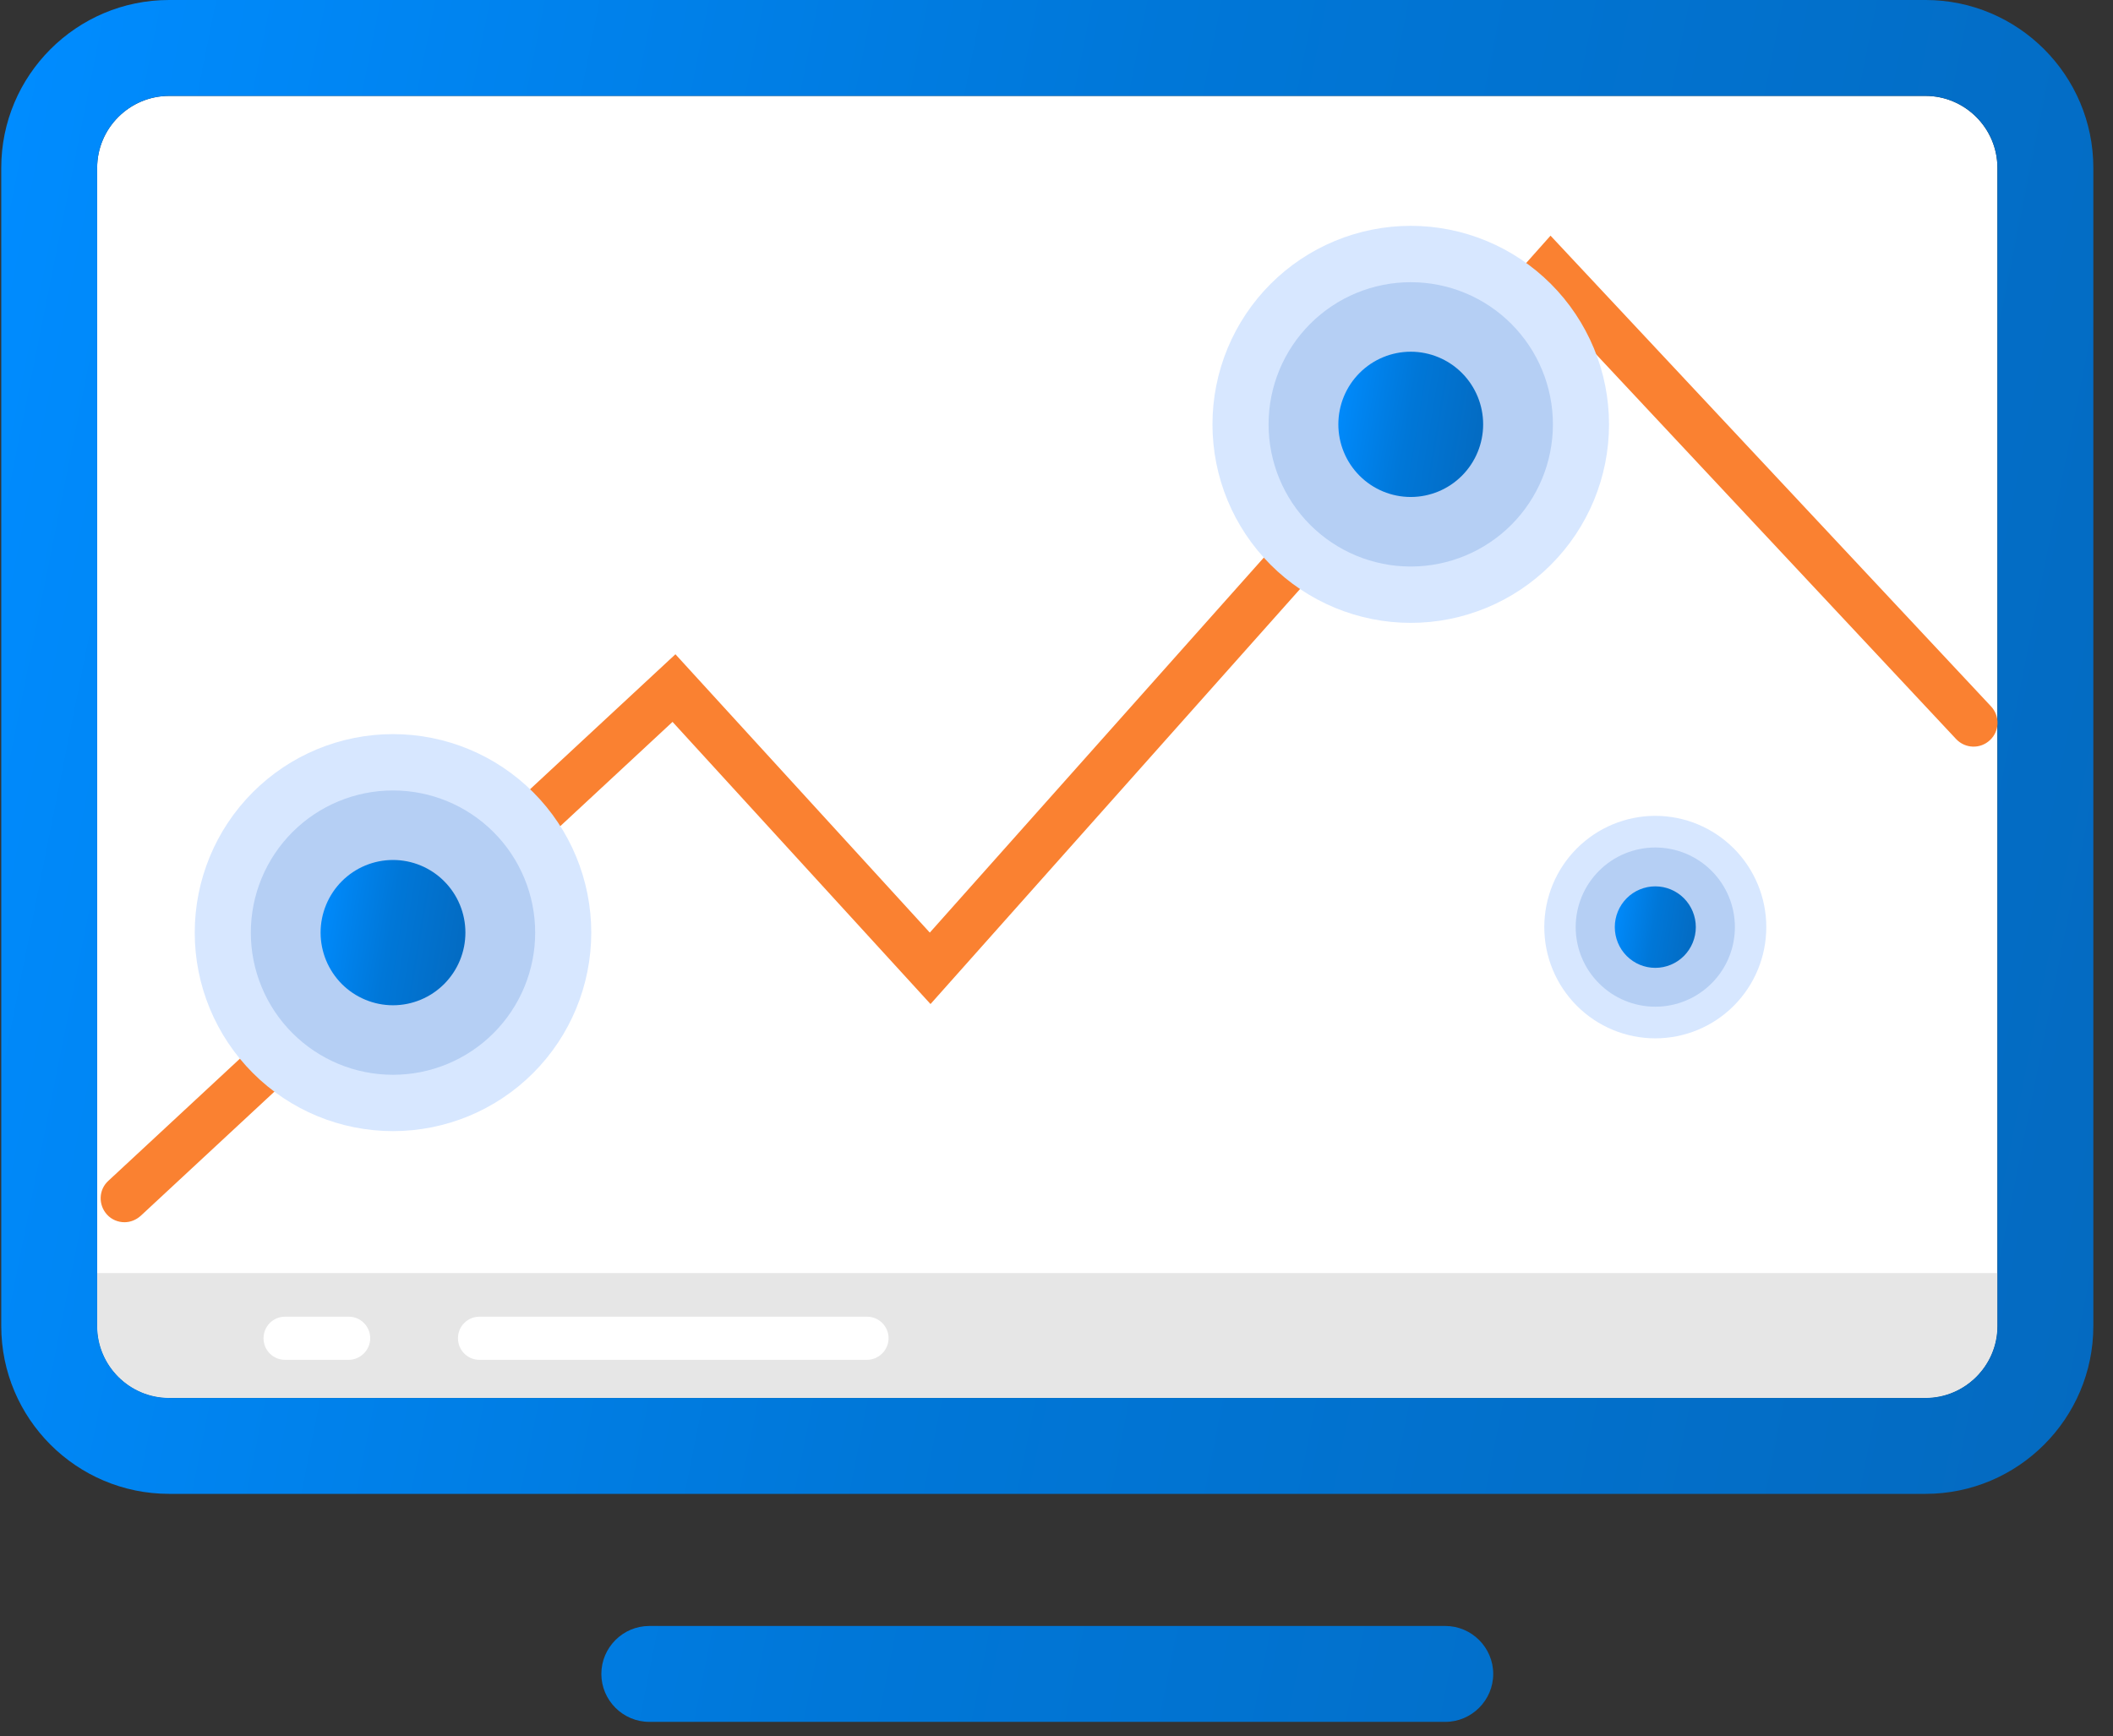 <svg width="101" height="83" viewBox="0 0 101 83" fill="none" xmlns="http://www.w3.org/2000/svg">
<rect x="0" y="0" width="101" height="83" fill="#333333" stroke="none"/>
<path d="M92.038 4.584H8.082C6.191 4.584 4.644 6.131 4.644 8.022V63.385C4.644 65.276 6.191 66.823 8.082 66.823H92.038C93.928 66.823 95.475 65.276 95.475 63.385V8.022C95.475 6.131 93.928 4.584 92.038 4.584Z" fill="white"/>
<path d="M8.082 66.823H92.038C93.928 66.823 95.475 65.276 95.475 63.385V60.852H4.644V63.385C4.644 65.288 6.191 66.823 8.082 66.823Z" fill="#E6E6E6"/>
<path d="M92.038 0H8.082C3.658 0 0.06 3.598 0.06 8.022V63.385C0.06 67.809 3.658 71.407 8.082 71.407H92.038C96.461 71.407 100.06 67.809 100.06 63.385V8.022C100.06 3.598 96.461 0 92.038 0ZM95.476 60.853V63.385C95.476 65.276 93.928 66.823 92.038 66.823H8.082C6.191 66.823 4.644 65.276 4.644 63.385V8.022C4.644 6.131 6.191 4.584 8.082 4.584H92.038C93.928 4.584 95.476 6.131 95.476 8.022V60.853ZM69.083 82.306H31.036C29.775 82.306 28.744 81.274 28.744 80.014C28.744 78.753 29.775 77.722 31.036 77.722H69.083C70.344 77.722 71.375 78.753 71.375 80.014C71.375 81.274 70.344 82.306 69.083 82.306Z" fill="url(#paint0_linear_649_874)"/>
<path d="M5.95 58.423C5.64 58.423 5.331 58.297 5.113 58.056C4.689 57.587 4.712 56.864 5.182 56.441L32.285 31.274L44.444 44.579L74.114 11.265L95.166 33.761C95.601 34.219 95.579 34.953 95.12 35.377C94.662 35.812 93.94 35.789 93.504 35.331L74.16 14.657L44.478 47.994L32.147 34.506L6.729 58.114C6.5 58.32 6.225 58.423 5.95 58.423Z" fill="#FA8131"/>
<path d="M9.308 44.58C9.308 47.096 10.306 49.51 12.084 51.289C13.861 53.069 16.271 54.068 18.785 54.068C21.299 54.068 23.709 53.069 25.487 51.289C27.264 49.51 28.262 47.096 28.262 44.58C28.262 42.063 27.264 39.649 25.487 37.87C23.709 36.09 21.299 35.091 18.785 35.091C16.271 35.091 13.861 36.09 12.084 37.87C10.306 39.649 9.308 42.063 9.308 44.58Z" fill="#D7E7FF"/>
<path d="M11.989 44.58C11.989 45.472 12.165 46.356 12.507 47.18C12.848 48.005 13.349 48.754 13.98 49.385C14.611 50.016 15.36 50.516 16.184 50.858C17.009 51.2 17.893 51.375 18.785 51.375C19.677 51.375 20.561 51.2 21.386 50.858C22.21 50.516 22.959 50.016 23.59 49.385C24.221 48.754 24.722 48.005 25.064 47.18C25.405 46.356 25.581 45.472 25.581 44.58C25.581 42.777 24.865 41.049 23.59 39.774C22.316 38.5 20.587 37.784 18.785 37.784C16.983 37.784 15.254 38.5 13.98 39.774C12.705 41.049 11.989 42.777 11.989 44.58Z" fill="#B5CFF4"/>
<path d="M15.324 44.579C15.324 45.035 15.414 45.487 15.588 45.908C15.762 46.329 16.017 46.712 16.338 47.035C16.659 47.357 17.041 47.613 17.461 47.787C17.881 47.962 18.331 48.052 18.785 48.052C19.24 48.052 19.69 47.962 20.11 47.787C20.529 47.613 20.911 47.357 21.232 47.035C21.554 46.712 21.809 46.329 21.983 45.908C22.157 45.487 22.246 45.035 22.246 44.579C22.246 44.123 22.157 43.672 21.983 43.251C21.809 42.829 21.554 42.446 21.232 42.124C20.911 41.801 20.529 41.546 20.11 41.371C19.69 41.197 19.24 41.107 18.785 41.107C18.331 41.107 17.881 41.197 17.461 41.371C17.041 41.546 16.659 41.801 16.338 42.124C16.017 42.446 15.762 42.829 15.588 43.251C15.414 43.672 15.324 44.123 15.324 44.579Z" fill="url(#paint1_linear_649_874)"/>
<path d="M57.955 20.284C57.955 21.53 58.2 22.764 58.676 23.916C59.153 25.067 59.851 26.113 60.731 26.994C61.611 27.875 62.656 28.574 63.806 29.051C64.956 29.528 66.188 29.773 67.433 29.773C68.677 29.773 69.909 29.528 71.059 29.051C72.209 28.574 73.254 27.875 74.134 26.994C75.014 26.113 75.712 25.067 76.189 23.916C76.665 22.764 76.91 21.53 76.91 20.284C76.91 19.038 76.665 17.804 76.189 16.653C75.712 15.502 75.014 14.456 74.134 13.575C73.254 12.694 72.209 11.995 71.059 11.518C69.909 11.041 68.677 10.795 67.433 10.795C66.188 10.795 64.956 11.041 63.806 11.518C62.656 11.995 61.611 12.694 60.731 13.575C59.851 14.456 59.153 15.502 58.676 16.653C58.2 17.804 57.955 19.038 57.955 20.284Z" fill="#D7E7FF"/>
<path d="M60.637 20.284C60.637 22.087 61.353 23.815 62.627 25.09C63.902 26.364 65.63 27.08 67.433 27.08C69.235 27.08 70.963 26.364 72.238 25.09C73.512 23.815 74.228 22.087 74.228 20.284C74.228 18.482 73.512 16.753 72.238 15.479C70.963 14.204 69.235 13.489 67.433 13.489C65.63 13.489 63.902 14.204 62.627 15.479C61.353 16.753 60.637 18.482 60.637 20.284Z" fill="#B5CFF4"/>
<path d="M63.972 20.284C63.972 21.205 64.336 22.088 64.985 22.739C65.634 23.391 66.515 23.756 67.433 23.756C68.35 23.756 69.231 23.391 69.88 22.739C70.529 22.088 70.894 21.205 70.894 20.284C70.894 19.363 70.529 18.48 69.88 17.829C69.231 17.178 68.35 16.812 67.433 16.812C66.515 16.812 65.634 17.178 64.985 17.829C64.336 18.48 63.972 19.363 63.972 20.284Z" fill="url(#paint2_linear_649_874)"/>
<path d="M73.816 44.316C73.816 45.726 74.375 47.078 75.371 48.076C76.366 49.073 77.715 49.633 79.122 49.633C80.53 49.633 81.879 49.073 82.874 48.076C83.869 47.078 84.428 45.726 84.428 44.316C84.428 42.906 83.869 41.553 82.874 40.556C81.879 39.559 80.53 38.998 79.122 38.998C77.715 38.998 76.366 39.559 75.371 40.556C74.375 41.553 73.816 42.906 73.816 44.316Z" fill="#D7E7FF"/>
<path d="M75.317 44.316C75.317 45.325 75.718 46.293 76.432 47.006C77.145 47.72 78.113 48.121 79.122 48.121C80.131 48.121 81.099 47.72 81.812 47.006C82.526 46.293 82.927 45.325 82.927 44.316C82.927 43.307 82.526 42.339 81.812 41.626C81.099 40.912 80.131 40.511 79.122 40.511C78.113 40.511 77.145 40.912 76.432 41.626C75.718 42.339 75.317 43.307 75.317 44.316Z" fill="#B5CFF4"/>
<path d="M77.186 44.316C77.186 44.833 77.39 45.328 77.753 45.694C78.116 46.059 78.609 46.264 79.122 46.264C79.636 46.264 80.129 46.059 80.492 45.694C80.855 45.328 81.059 44.833 81.059 44.316C81.059 43.799 80.855 43.304 80.492 42.938C80.129 42.573 79.636 42.368 79.122 42.368C78.609 42.368 78.116 42.573 77.753 42.938C77.39 43.304 77.186 43.799 77.186 44.316Z" fill="url(#paint3_linear_649_874)"/>
<path d="M41.441 65.001H22.922C22.349 65.001 21.891 64.543 21.891 63.97C21.891 63.397 22.349 62.938 22.922 62.938H41.441C42.014 62.938 42.473 63.397 42.473 63.97C42.473 64.531 42.003 65.001 41.441 65.001ZM16.665 65.001H13.628C13.055 65.001 12.597 64.543 12.597 63.97C12.597 63.397 13.055 62.938 13.628 62.938H16.665C17.238 62.938 17.696 63.397 17.696 63.97C17.696 64.531 17.227 65.001 16.665 65.001Z" fill="white"/>
<defs>
<linearGradient id="paint0_linear_649_874" x1="2.624" y1="-7.33" x2="111.446" y2="14.412" gradientUnits="userSpaceOnUse">
<stop stop-color="#008CFF"/>
<stop offset="0.486" stop-color="#0077D8"/>
<stop offset="1" stop-color="#046AC0"/>
</linearGradient>
<linearGradient id="paint1_linear_649_874" x1="15.502" y1="40.489" x2="23.13" y2="41.739" gradientUnits="userSpaceOnUse">
<stop stop-color="#008CFF"/>
<stop offset="0.486" stop-color="#0077D8"/>
<stop offset="1" stop-color="#046AC0"/>
</linearGradient>
<linearGradient id="paint2_linear_649_874" x1="64.149" y1="16.193" x2="71.777" y2="17.444" gradientUnits="userSpaceOnUse">
<stop stop-color="#008CFF"/>
<stop offset="0.486" stop-color="#0077D8"/>
<stop offset="1" stop-color="#046AC0"/>
</linearGradient>
<linearGradient id="paint3_linear_649_874" x1="77.285" y1="42.021" x2="81.554" y2="42.719" gradientUnits="userSpaceOnUse">
<stop stop-color="#008CFF"/>
<stop offset="0.486" stop-color="#0077D8"/>
<stop offset="1" stop-color="#046AC0"/>
</linearGradient>
</defs>
</svg>
